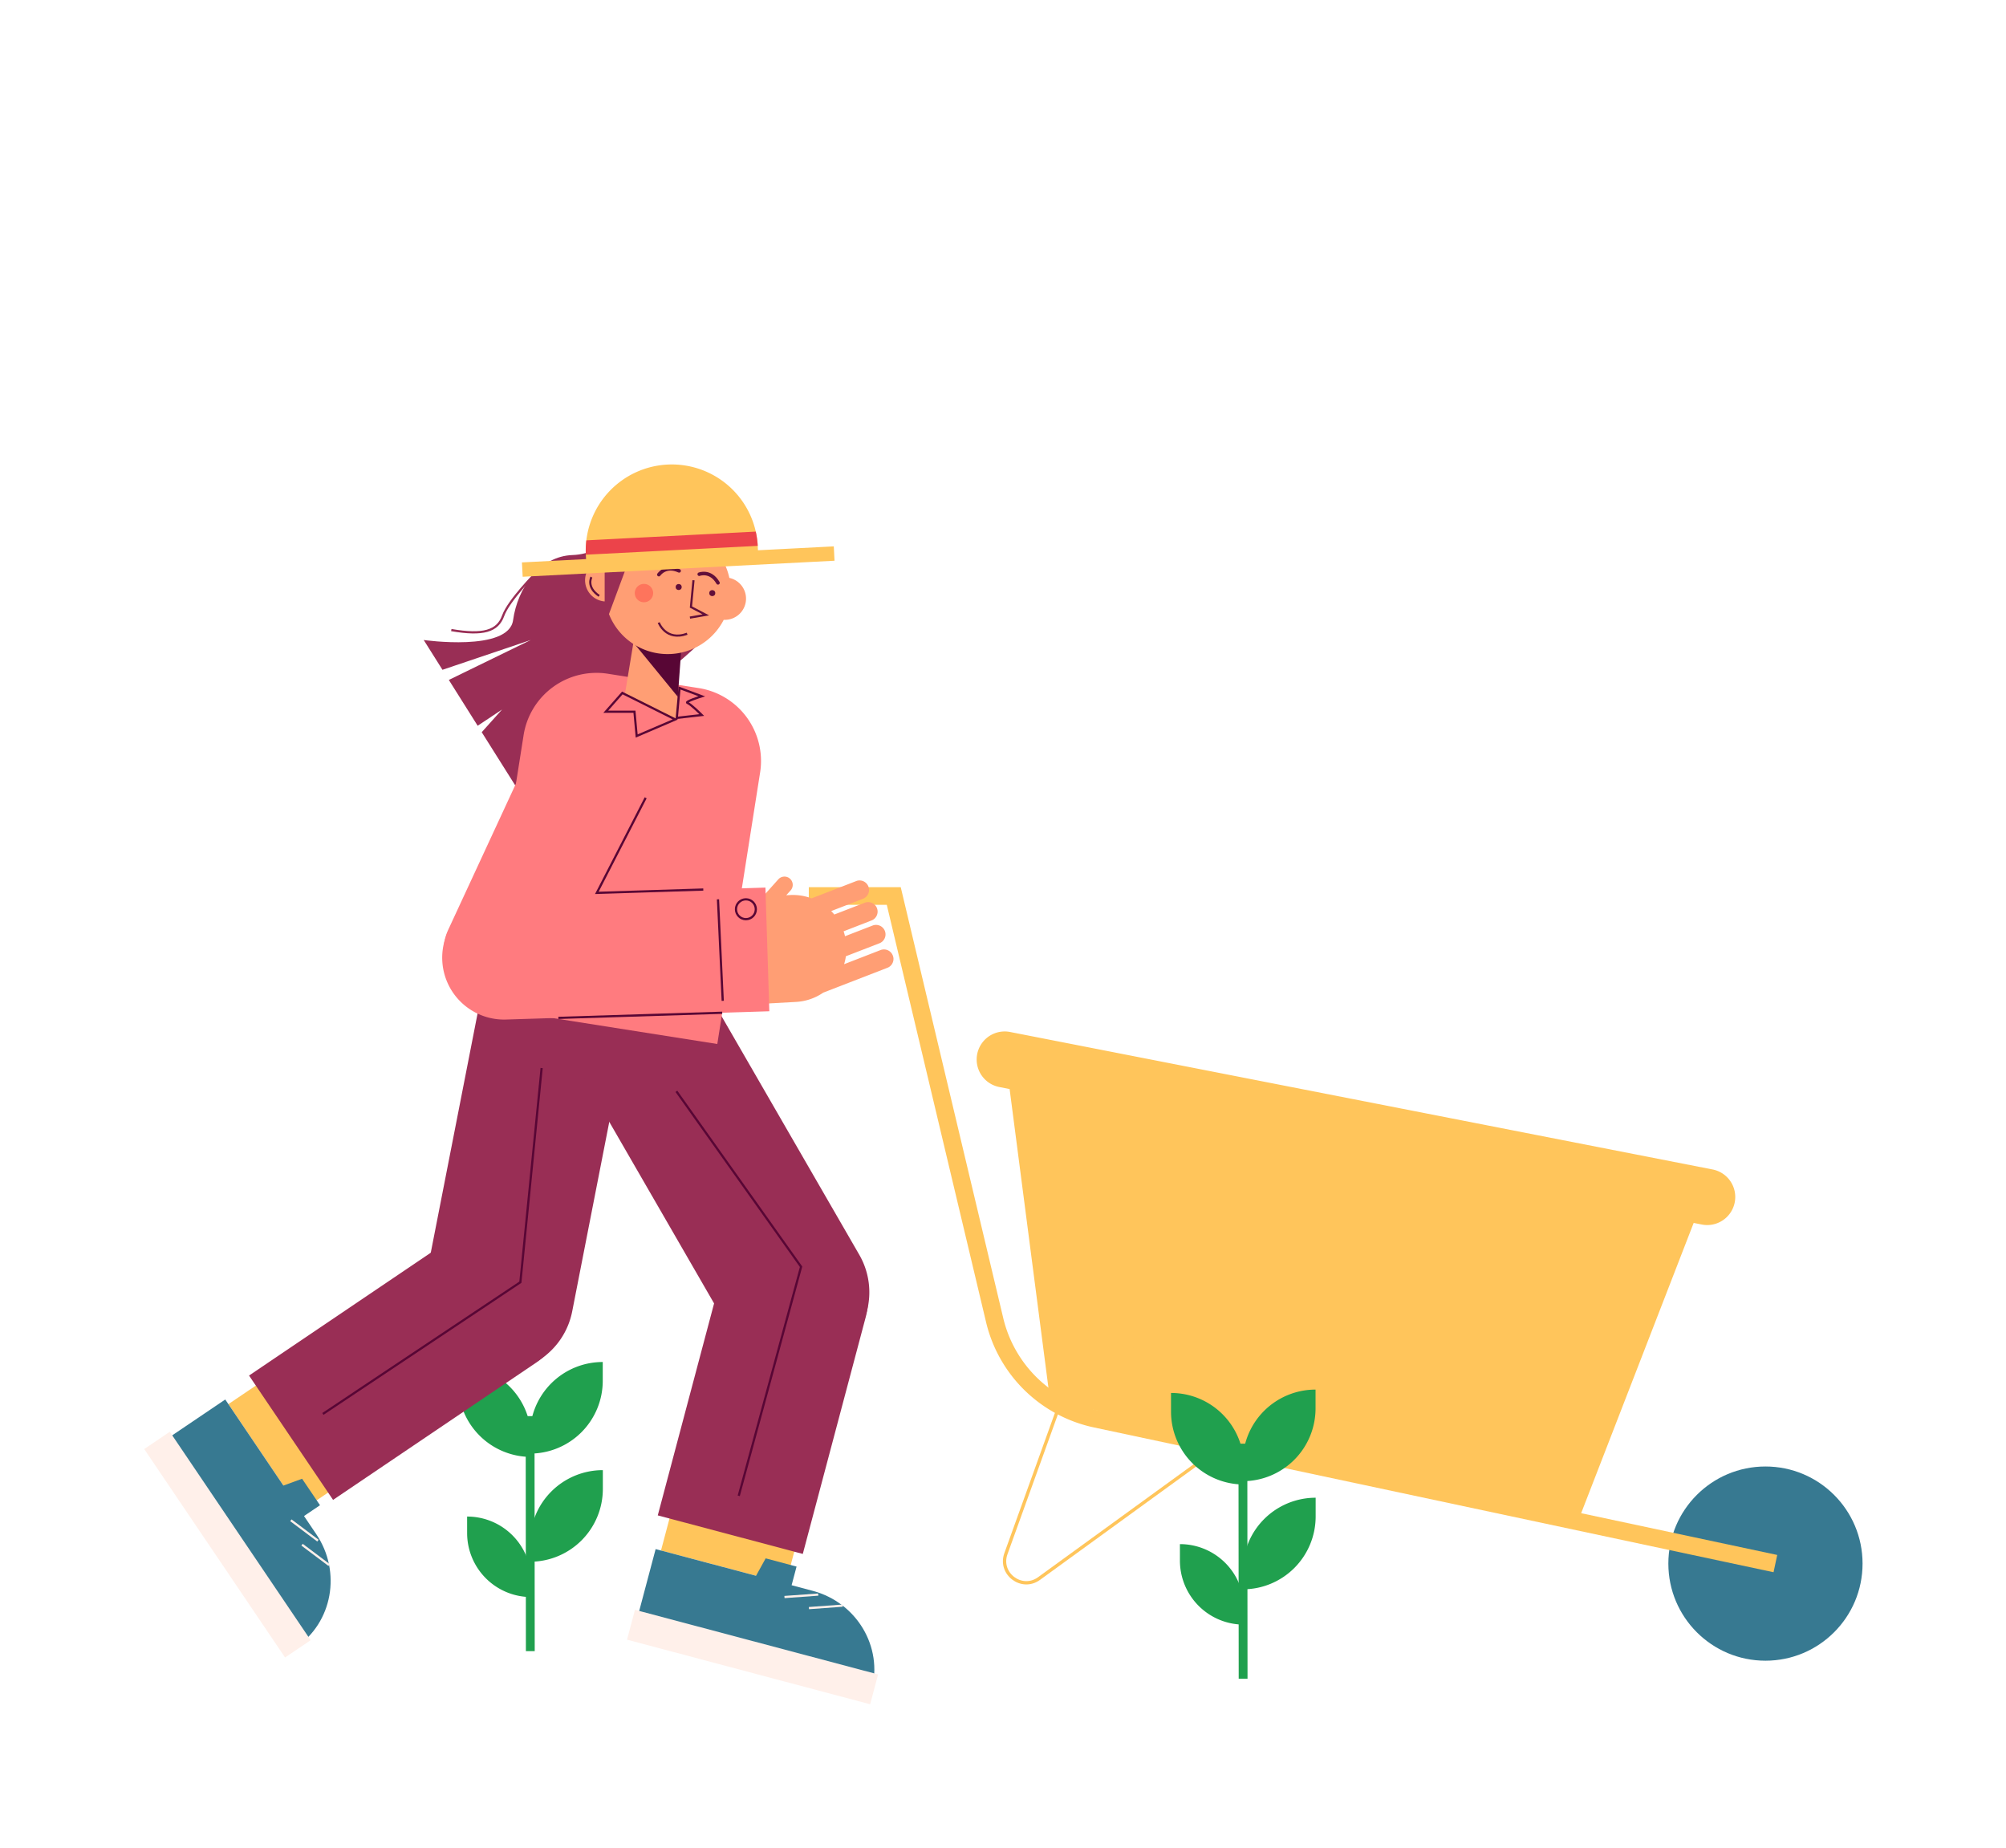 <svg id="Capa_1" data-name="Capa 1" xmlns="http://www.w3.org/2000/svg" viewBox="0 0 1818 1675"><title>Mesa de trabajo 22</title><line x1="480.61" y1="1496.34" x2="480.42" y2="1283.34" fill="none" stroke="#20a04e" stroke-miterlimit="10" stroke-width="8"/><path d="M546.35,1332.31h0a0,0,0,0,1,0,0v17a66,66,0,0,1-66,66h0a0,0,0,0,1,0,0v-17A66,66,0,0,1,546.35,1332.31Z" fill="#20a04e"/><path d="M423.29,1374.37h0a58,58,0,0,1,58,58v15a0,0,0,0,1,0,0h0a58,58,0,0,1-58-58v-15A0,0,0,0,1,423.29,1374.37Z" transform="translate(905.89 2821.32) rotate(179.95)" fill="#20a04e"/><path d="M415.26,1237.37h0a66,66,0,0,1,66,66v17a0,0,0,0,1,0,0h0a66,66,0,0,1-66-66v-17A0,0,0,0,1,415.26,1237.37Z" transform="translate(897.68 2557.33) rotate(179.95)" fill="#20a04e"/><path d="M546.26,1234.31h0a0,0,0,0,1,0,0v17a66,66,0,0,1-66,66h0a0,0,0,0,1,0,0v-17A66,66,0,0,1,546.26,1234.31Z" fill="#20a04e"/><path d="M485.8,519.12S461,544,456,558s-18,18-47,13" fill="none" stroke="#992e55" stroke-miterlimit="10" stroke-width="2"/><path d="M654.82,561.66S592,632,556,631s-42,16-46,45-36,47-36,47l-37.42-59.45L455,643l-22.09,14.72-26.14-41.53L481,580l-80,27-17-27s77,11,81-18,24-58,54-59,57-30,73-37S671.64,434.32,654.82,561.66Z" fill="#992e55"/><path d="M1572.15,1089.65a25.43,25.43,0,0,1-24.92,20.55,25.74,25.74,0,0,1-4.9-.48l-7.39-1.45-105.6,272.43L951.56,1268.29,915,986.94l-9.36-1.83a25.42,25.42,0,0,1,4.85-50.36,25.87,25.87,0,0,1,4.92.48l636.71,124.6A25.41,25.41,0,0,1,1572.15,1089.65Z" fill="#ffc55b"/><path d="M987,1199l-75.35,209c-6.56,18.19,14.36,33.91,30,22.55L1138,1288Z" fill="none" stroke="#ffc55b" stroke-miterlimit="10" stroke-width="3"/><circle cx="1600" cy="1417" r="88" fill="#377991"/><rect x="208.53" y="1269.43" width="117" height="66" transform="translate(1196.7 351.99) rotate(55.95)" fill="#ffc55b"/><path d="M267.94,1493.1,143.65,1309.16l60.49-40.87,52.7,78,16.94-6.18,16.24,24-14.5,9.79,11.1,16.43C309.7,1424.53,301.34,1470.53,267.94,1493.1Z" fill="#377991"/><rect x="92.06" y="1385.74" width="228" height="28" transform="translate(1250.5 445.34) rotate(55.95)" fill="#fff0ea"/><line x1="288.14" y1="1396.18" x2="263.62" y2="1377.75" fill="none" stroke="#fff0ea" stroke-miterlimit="10" stroke-width="2"/><line x1="298.26" y1="1418.31" x2="273.74" y2="1399.88" fill="none" stroke="#fff0ea" stroke-miterlimit="10" stroke-width="2"/><path d="M383.85,1076.68h0a68,68,0,0,1,68,68v222a0,0,0,0,1,0,0h-136a0,0,0,0,1,0,0v-222A68,68,0,0,1,383.85,1076.68Z" transform="translate(1181.22 219.66) rotate(55.95)" fill="#992e55"/><path d="M405.74,880.86h136a0,0,0,0,1,0,0v296.69a68,68,0,0,1-68,68h0a68,68,0,0,1-68-68V880.86a0,0,0,0,1,0,0Z" transform="translate(213.01 -71.19) rotate(11.07)" fill="#992e55"/><polyline points="490.88 967.9 471.61 1162.01 292.63 1281.37" fill="none" stroke="#580635" stroke-miterlimit="10" stroke-width="2"/><rect x="605.54" y="1355.27" width="117" height="66" transform="translate(378.79 -123.97) rotate(14.88)" fill="#ffc55b"/><path d="M790,1531.42l-214.56-57,18.75-70.56,91,24.17,8.72-15.78,28,7.45-4.49,16.9,19.15,5.1C776.43,1452.28,800.35,1492.46,790,1531.42Z" fill="#377991"/><rect x="568.01" y="1487.69" width="228" height="28" transform="translate(408.52 -124.78) rotate(14.88)" fill="#fff0ea"/><line x1="741.55" y1="1445.08" x2="710.95" y2="1447.3" fill="none" stroke="#fff0ea" stroke-miterlimit="10" stroke-width="2"/><line x1="763.71" y1="1455.11" x2="733.12" y2="1457.33" fill="none" stroke="#fff0ea" stroke-miterlimit="10" stroke-width="2"/><path d="M699.05,1105.65h0a68,68,0,0,1,68,68v222a0,0,0,0,1,0,0h-136a0,0,0,0,1,0,0v-222A68,68,0,0,1,699.05,1105.65Z" transform="translate(344.63 -137.58) rotate(14.88)" fill="#992e55"/><path d="M594.69,889.76h136a0,0,0,0,1,0,0v296.69a68,68,0,0,1-68,68h0a68,68,0,0,1-68-68V889.76a0,0,0,0,1,0,0Z" transform="translate(-447.27 474.98) rotate(-30)" fill="#992e55"/><path d="M525.85,615.15h83.29A66.86,66.86,0,0,1,676,682V931.15a0,0,0,0,1,0,0H459a0,0,0,0,1,0,0V682A66.86,66.86,0,0,1,525.85,615.15Z" transform="translate(127.35 -78.95) rotate(8.96)" fill="#ff7b7f"/><polygon points="576.96 564.79 566.22 629.92 613.3 652.48 615.84 576.25 576.96 564.79" fill="#ff9e74"/><path d="M617.37,589.3s-23.67,5.05-44.8-8.81l41.72,51Z" fill="#580635"/><path d="M661,523.74a57.14,57.14,0,0,0-105.64-16.17,19,19,0,0,0-4.24-.91A19.26,19.26,0,0,0,547.43,545c.43,0,.85,0,1.28,0A57.13,57.13,0,0,0,655.9,561.71a19.23,19.23,0,0,0,5.05-38Z" fill="#ff9e74"/><circle cx="615.08" cy="531.99" r="2.72" fill="#620f3a"/><circle cx="645.51" cy="537.51" r="2.72" fill="#620f3a"/><polyline points="628.5 525.84 626.19 550.12 639.7 557.21 625.27 559.7" fill="none" stroke="#620f3a" stroke-miterlimit="10" stroke-width="1.93"/><circle cx="583.61" cy="537.48" r="8.34" fill="#fe745c"/><path d="M597.1,520.76s6-9.1,18.38-3.41" fill="none" stroke="#620f3a" stroke-linecap="round" stroke-miterlimit="10" stroke-width="3.21"/><path d="M633.71,520.38s10.17-4,17,7.82" fill="none" stroke="#620f3a" stroke-linecap="round" stroke-miterlimit="10" stroke-width="3.21"/><path d="M597,564.2s6.4,17.21,25.74,10.13" fill="none" stroke="#620f3a" stroke-miterlimit="10" stroke-width="1.93"/><polyline points="613 989 726 1148 669.5 1355.58" fill="none" stroke="#580635" stroke-miterlimit="10" stroke-width="2"/><path d="M1609,1417,993,1285.77a119.78,119.78,0,0,1-91.56-89.41L810,812H733" fill="none" stroke="#ffc55b" stroke-miterlimit="10" stroke-width="16"/><rect x="441.61" y="625.13" width="112.14" height="306.58" rx="56.07" transform="translate(373.44 -137.1) rotate(24.86)" fill="#ff7b7f"/><path d="M809.74,868.57a8.61,8.61,0,0,1-5.48,8.48l-58.17,22.52A48.17,48.17,0,0,1,721.25,908l-82.38,4.5-5.28-96.86,57.8-3.15,13.75-15.33a7.5,7.5,0,1,1,11.16,10l-3.73,4.16,3.4-.18a48,48,0,0,1,19.54,3l41-15.88a8.61,8.61,0,0,1,6.22,16l-29.44,11.4c1,1,1.92,2,2.81,3.12l27.55-10.67a8.6,8.6,0,1,1,6.21,16.05L764.55,844c.49,1.45.92,2.93,1.27,4.45l25-9.68a8.62,8.62,0,0,1,11.14,4.92,8.85,8.85,0,0,1,.56,2.64,8.61,8.61,0,0,1-5.48,8.5L766.6,866.61a45.63,45.63,0,0,1-1.6,7.19L798,861a8.6,8.6,0,0,1,11.13,4.91A8.69,8.69,0,0,1,809.74,868.57Z" fill="#ff9e74"/><path d="M548.13,717.63h0A56.07,56.07,0,0,1,604.2,773.7v238.75a0,0,0,0,1,0,0H492.06a0,0,0,0,1,0,0V773.7A56.07,56.07,0,0,1,548.13,717.63Z" transform="translate(-299.27 1440.07) rotate(-91.8)" fill="#ff7b7f"/><polygon points="548 518 548 567 566.22 517.9 548 518" fill="#992e55"/><path d="M755.65,495.15l-68.72,3.53-.2-3.71a2.62,2.62,0,0,0,0-.28,77.17,77.17,0,0,0-1.8-12.92q-.69-3.15-1.65-6.18a78,78,0,0,0-152.34,27.1,2.81,2.81,0,0,0,0,.29l.2,3.7-58.12,3,.67,13,282.62-14.52Z" fill="#ffc55b"/><path d="M684.92,481.77a77.17,77.17,0,0,1,1.8,12.92l-155.79,8a77.33,77.33,0,0,1,.46-13Z" fill="#ec434a"/><line x1="1126.61" y1="1521.34" x2="1126.42" y2="1308.34" fill="none" stroke="#20a04e" stroke-miterlimit="10" stroke-width="8"/><path d="M1192.35,1357.31h0a0,0,0,0,1,0,0v17a66,66,0,0,1-66,66h0a0,0,0,0,1,0,0v-17A66,66,0,0,1,1192.35,1357.31Z" fill="#20a04e"/><path d="M1069.29,1399.37h0a58,58,0,0,1,58,58v15a0,0,0,0,1,0,0h0a58,58,0,0,1-58-58v-15a0,0,0,0,1,0,0Z" transform="translate(2197.91 2870.74) rotate(179.95)" fill="#20a04e"/><path d="M1061.26,1262.37h0a66,66,0,0,1,66,66v17a0,0,0,0,1,0,0h0a66,66,0,0,1-66-66v-17A0,0,0,0,1,1061.26,1262.37Z" transform="translate(2189.7 2606.75) rotate(179.95)" fill="#20a04e"/><path d="M1192.26,1259.31h0a0,0,0,0,1,0,0v17a66,66,0,0,1-66,66h0a0,0,0,0,1,0,0v-17A66,66,0,0,1,1192.26,1259.31Z" fill="#20a04e"/><polyline points="585.16 723 540.91 809.17 637.38 806.14" fill="none" stroke="#580635" stroke-miterlimit="10" stroke-width="2"/><line x1="654.53" y1="917.8" x2="506.02" y2="922.46" fill="none" stroke="#580635" stroke-miterlimit="10" stroke-width="2"/><circle cx="676" cy="824" r="9" fill="none" stroke="#580635" stroke-miterlimit="10" stroke-width="2"/><line x1="650.69" y1="815" x2="655" y2="907" fill="none" stroke="#580635" stroke-miterlimit="10" stroke-width="2"/><polygon points="564 628 549 645 575 645 577 667 612 652 564 628" fill="none" stroke="#580635" stroke-miterlimit="10" stroke-width="2"/><path d="M615.84,623.48,636,631s-16,5-13,6,13,11,13,11l-22.64,2.58Z" fill="none" stroke="#580635" stroke-miterlimit="10" stroke-width="2"/><path d="M536,523s-5,9,7,17" fill="none" stroke="#620f3a" stroke-miterlimit="10" stroke-width="1.93"/></svg>
